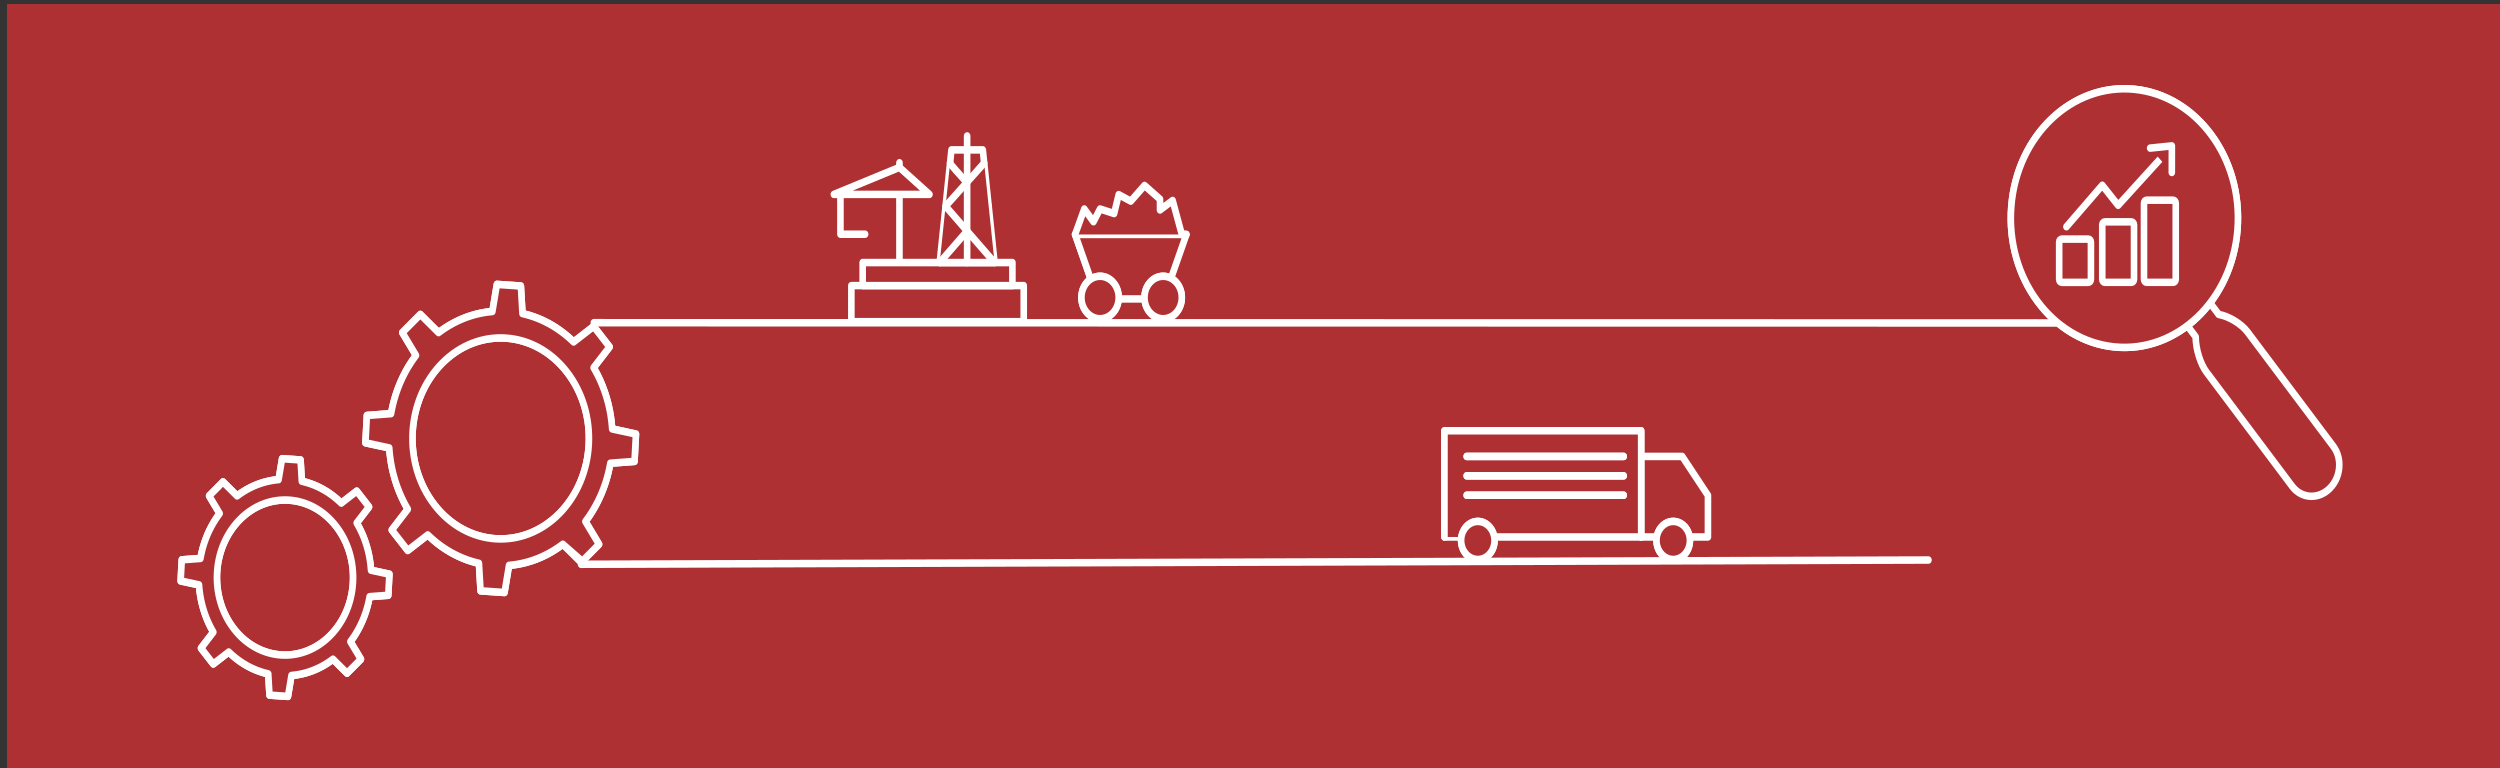 <?xml version="1.0" encoding="UTF-8" standalone="no"?>
<svg
   xmlns:dc="http://purl.org/dc/elements/1.1/"
   xmlns:cc="http://creativecommons.org/ns#"
   xmlns:rdf="http://www.w3.org/1999/02/22-rdf-syntax-ns#"
   xmlns:svg="http://www.w3.org/2000/svg"
   xmlns="http://www.w3.org/2000/svg"
   xmlns:sodipodi="http://sodipodi.sourceforge.net/DTD/sodipodi-0.dtd"
   xmlns:inkscape="http://www.inkscape.org/namespaces/inkscape"
   version="1.1"
   id="svg2"
   xml:space="preserve"
   width="1180.52"
   height="362.701"
   viewBox="0 0 1180.52 362.701"
   sodipodi:docname="test_steps_red.svg"
   inkscape:version="0.92.4 (5da689c313, 2019-01-14)"><rect x="0" y="0" width="1180.52" height="362.701" fill="#333333" stroke="none"/><sodipodi:namedview
     pagecolor="#ffffff"
     bordercolor="#666666"
     borderopacity="1"
     objecttolerance="10"
     gridtolerance="10"
     guidetolerance="10"
     inkscape:pageopacity="0"
     inkscape:pageshadow="2"
     inkscape:window-width="1920"
     inkscape:window-height="1017"
     id="namedview105"
     showgrid="false"
     inkscape:zoom="0.30664452"
     inkscape:cx="590.26001"
     inkscape:cy="181.35068"
     inkscape:window-x="-8"
     inkscape:window-y="-8"
     inkscape:window-maximized="1"
     inkscape:current-layer="svg2" /><defs
     id="defs6"><clipPath
       clipPathUnits="userSpaceOnUse"
       id="clipPath32"><path
         d="M 0,595.276 H 841.89 V 0 H 0 Z"
         id="path30" /></clipPath><clipPath
       clipPathUnits="userSpaceOnUse"
       id="clipPath226"><path
         d="M 0,595.276 H 841.89 V 0 H 0 Z"
         id="path224" /></clipPath><clipPath
       clipPathUnits="userSpaceOnUse"
       id="clipPath602"><path
         d="M 0,595.276 H 841.89 V 0 H 0 Z"
         id="path600" /></clipPath><clipPath
       clipPathUnits="userSpaceOnUse"
       id="clipPath790"><path
         d="M 0,595.276 H 841.89 V 0 H 0 Z"
         id="path788" /></clipPath></defs><g
     id="g10"
     transform="matrix(3.142,0,0,-3.578,-729.714,1538.184)"
     style="fill:#af3033;fill-opacity:1"><path
       d="M 608.165,326.807 H 233.299 V 429.37 h 374.866 z"
       style="fill:#af3033;fill-opacity:1;fill-rule:nonzero;stroke:none"
       id="path570" /><g
       id="g572"
       transform="translate(319.572,355.429)"
       style="fill:#af3033;fill-opacity:1"><path
         d="M 0,0 202.498,0.561"
         style="fill:#af3033;stroke:#ffffff;stroke-width:0.992;stroke-linecap:round;stroke-linejoin:round;stroke-miterlimit:10;stroke-dasharray:none;stroke-opacity:1;fill-opacity:1"
         id="path574" /></g><g
       id="g576"
       transform="translate(541.194,387.276)"
       style="fill:#af3033;fill-opacity:1"><path
         d="M 0,0 -219.701,0.033"
         style="fill:#af3033;stroke:#ffffff;stroke-width:0.992;stroke-linecap:round;stroke-linejoin:round;stroke-miterlimit:10;stroke-dasharray:none;stroke-opacity:1;fill-opacity:1"
         id="path578" /></g><g
       id="g580"
       transform="translate(486.281,364.337)"
       style="fill:#af3033;fill-opacity:1"><path
         d="m 0,0 -5.646,0.001 v 3.816 h 3.583 l 2.078,-2.83 z"
         style="fill:#af3033;stroke:#ffffff;stroke-width:0.992;stroke-linecap:round;stroke-linejoin:round;stroke-miterlimit:10;stroke-dasharray:none;stroke-opacity:1;fill-opacity:1"
         id="path582" /></g><g
       id="g584"
       transform="translate(480.958,359.033)"
       style="fill:#af3033;fill-opacity:1"><path
         d="m 0,0 h -2.117 v 10.632 h 6.22 L 7.971,5.491 V 0 H 5.653 5.263"
         style="fill:#af3033;stroke:#ffffff;stroke-width:0.992;stroke-linecap:round;stroke-linejoin:round;stroke-miterlimit:10;stroke-dasharray:none;stroke-opacity:1;fill-opacity:1"
         id="path586" /></g><g
       id="g588"
       transform="translate(451.75,359.033)"
       style="fill:#af3033;fill-opacity:1"><path
         d="M 0,0 H -2.423 V 14.012 H 27.145 V 0"
         style="fill:#af3033;stroke:#ffffff;stroke-width:0.992;stroke-linecap:round;stroke-linejoin:round;stroke-miterlimit:10;stroke-dasharray:none;stroke-opacity:1;fill-opacity:1"
         id="path590" /></g><g
       id="g592"
       transform="translate(449.328,359.033)"
       style="fill:#af3033;fill-opacity:1"><path
         d="M 0,0 V 14.012 H 29.566 V 0 H 7.484"
         style="fill:#af3033;stroke:#ffffff;stroke-width:0.992;stroke-linecap:round;stroke-linejoin:round;stroke-miterlimit:10;stroke-dasharray:none;stroke-opacity:1;fill-opacity:1"
         id="path594" /></g><g
       id="g596"
       style="fill:#af3033;fill-opacity:1"><g
         id="g598"
         clip-path="url(#clipPath602)"
         style="fill:#af3033;fill-opacity:1"><g
           id="g604"
           transform="translate(456.856,358.572)"
           style="fill:#af3033;fill-opacity:1"><path
             d="m 0,0 c 0,-1.387 -1.124,-2.511 -2.51,-2.511 -1.387,0 -2.511,1.124 -2.511,2.511 0,1.387 1.124,2.512 2.511,2.512 C -1.124,2.512 0,1.387 0,0"
             style="fill:#af3033;stroke:#ffffff;stroke-width:0.992;stroke-linecap:round;stroke-linejoin:round;stroke-miterlimit:10;stroke-dasharray:none;stroke-opacity:1;fill-opacity:1"
             id="path606" /></g><g
           id="g608"
           transform="translate(456.856,358.572)"
           style="fill:#af3033;fill-opacity:1"><path
             d="m 0,0 c 0,-1.387 -1.124,-2.511 -2.51,-2.511 -1.387,0 -2.511,1.124 -2.511,2.511 0,1.387 1.124,2.512 2.511,2.512 C -1.124,2.512 0,1.387 0,0 Z"
             style="fill:#af3033;stroke:#ffffff;stroke-width:0.992;stroke-linecap:round;stroke-linejoin:round;stroke-miterlimit:10;stroke-dasharray:none;stroke-opacity:1;fill-opacity:1"
             id="path610" /></g><g
           id="g612"
           transform="translate(486.221,358.572)"
           style="fill:#af3033;fill-opacity:1"><path
             d="m 0,0 c 0,-1.387 -1.124,-2.511 -2.511,-2.511 -1.387,0 -2.511,1.124 -2.511,2.511 0,1.387 1.124,2.512 2.511,2.512 C -1.124,2.512 0,1.387 0,0"
             style="fill:#af3033;stroke:#ffffff;stroke-width:0.992;stroke-linecap:round;stroke-linejoin:round;stroke-miterlimit:10;stroke-dasharray:none;stroke-opacity:1;fill-opacity:1"
             id="path614" /></g><g
           id="g616"
           transform="translate(486.221,358.572)"
           style="fill:#af3033;fill-opacity:1"><path
             d="m 0,0 c 0,-1.387 -1.124,-2.511 -2.511,-2.511 -1.387,0 -2.511,1.124 -2.511,2.511 0,1.387 1.124,2.512 2.511,2.512 C -1.124,2.512 0,1.387 0,0 Z"
             style="fill:#af3033;stroke:#ffffff;stroke-width:0.992;stroke-linecap:round;stroke-linejoin:round;stroke-miterlimit:10;stroke-dasharray:none;stroke-opacity:1;fill-opacity:1"
             id="path618" /></g><g
           id="g620"
           transform="translate(476.272,369.664)"
           style="fill:#af3033;fill-opacity:1"><path
             d="M 0,0 H -23.6"
             style="fill:#af3033;stroke:#ffffff;stroke-width:0.992;stroke-linecap:round;stroke-linejoin:round;stroke-miterlimit:10;stroke-dasharray:none;stroke-opacity:1;fill-opacity:1"
             id="path622" /></g><g
           id="g624"
           transform="translate(476.272,369.664)"
           style="fill:#af3033;fill-opacity:1"><path
             d="M 0,0 H -23.6"
             style="fill:#af3033;stroke:#ffffff;stroke-width:0.992;stroke-linecap:round;stroke-linejoin:round;stroke-miterlimit:10;stroke-dasharray:none;stroke-opacity:1;fill-opacity:1"
             id="path626" /></g><g
           id="g628"
           transform="translate(476.272,367.103)"
           style="fill:#af3033;fill-opacity:1"><path
             d="M 0,0 H -23.6"
             style="fill:#af3033;stroke:#ffffff;stroke-width:0.992;stroke-linecap:round;stroke-linejoin:round;stroke-miterlimit:10;stroke-dasharray:none;stroke-opacity:1;fill-opacity:1"
             id="path630" /></g><g
           id="g632"
           transform="translate(476.272,367.103)"
           style="fill:#af3033;fill-opacity:1"><path
             d="M 0,0 H -23.6"
             style="fill:#af3033;stroke:#ffffff;stroke-width:0.992;stroke-linecap:round;stroke-linejoin:round;stroke-miterlimit:10;stroke-dasharray:none;stroke-opacity:1;fill-opacity:1"
             id="path634" /></g><g
           id="g636"
           transform="translate(476.272,364.541)"
           style="fill:#af3033;fill-opacity:1"><path
             d="M 0,0 H -23.6"
             style="fill:#af3033;stroke:#ffffff;stroke-width:0.992;stroke-linecap:round;stroke-linejoin:round;stroke-miterlimit:10;stroke-dasharray:none;stroke-opacity:1;fill-opacity:1"
             id="path638" /></g><g
           id="g640"
           transform="translate(476.272,364.541)"
           style="fill:#af3033;fill-opacity:1"><path
             d="M 0,0 H -23.6"
             style="fill:#af3033;stroke:#ffffff;stroke-width:0.992;stroke-linecap:round;stroke-linejoin:round;stroke-miterlimit:10;stroke-dasharray:none;stroke-opacity:1;fill-opacity:1"
             id="path642" /></g><g
           id="g644"
           transform="translate(316.286,362.108)"
           style="fill:#af3033;fill-opacity:1"><path
             d="m 0,0 c -5.484,-4.855 -13.866,-4.347 -18.722,1.137 -4.856,5.484 -4.346,13.866 1.137,18.722 5.485,4.856 13.866,4.347 18.721,-1.136 C 5.993,13.239 5.484,4.856 0,0 M 7.959,11.183 C 7.954,11.249 7.95,11.313 7.945,11.378 7.93,11.553 7.909,11.727 7.888,11.901 7.877,11.997 7.869,12.093 7.854,12.189 7.832,12.367 7.802,12.543 7.773,12.719 7.758,12.813 7.743,12.906 7.726,13 7.694,13.171 7.658,13.341 7.621,13.511 l -0.01,0.049 c -0.018,0.082 -0.036,0.165 -0.056,0.247 -0.038,0.159 -0.078,0.316 -0.12,0.472 -0.022,0.08 -0.039,0.159 -0.062,0.237 l -0.03,0.097 c -0.04,0.14 -0.085,0.279 -0.13,0.419 C 7.175,15.158 7.134,15.283 7.092,15.409 7.05,15.531 7.004,15.65 6.958,15.772 6.924,15.87 6.889,15.97 6.852,16.067 L 6.799,16.19 c -0.043,0.105 -0.087,0.206 -0.129,0.31 -0.065,0.153 -0.13,0.303 -0.2,0.455 -0.041,0.09 -0.085,0.177 -0.127,0.265 -0.058,0.118 -0.11,0.237 -0.171,0.353 l -0.066,0.124 c -0.042,0.08 -0.087,0.159 -0.13,0.239 -0.087,0.16 -0.174,0.32 -0.267,0.478 -0.047,0.079 -0.097,0.157 -0.144,0.236 -0.093,0.153 -0.187,0.307 -0.286,0.457 l -0.108,0.161 2.4,2.74 -2.392,2.704 -3.012,-2.051 -0.147,0.127 c -0.138,0.117 -0.278,0.227 -0.419,0.338 -0.072,0.058 -0.143,0.117 -0.216,0.172 -0.147,0.111 -0.295,0.217 -0.443,0.323 -0.075,0.052 -0.148,0.106 -0.222,0.158 -0.147,0.1 -0.295,0.197 -0.444,0.292 -0.083,0.054 -0.165,0.108 -0.249,0.16 -0.142,0.086 -0.284,0.169 -0.427,0.253 -0.068,0.039 -0.136,0.081 -0.204,0.12 l -0.087,0.045 c -0.132,0.073 -0.264,0.142 -0.397,0.21 -0.114,0.059 -0.229,0.119 -0.344,0.175 -0.119,0.058 -0.239,0.112 -0.36,0.167 -0.132,0.061 -0.266,0.123 -0.4,0.18 -0.105,0.045 -0.213,0.088 -0.319,0.131 -0.151,0.059 -0.301,0.12 -0.454,0.177 -0.096,0.035 -0.191,0.067 -0.287,0.101 -0.164,0.056 -0.329,0.113 -0.495,0.165 -0.09,0.029 -0.182,0.055 -0.272,0.082 -0.171,0.05 -0.342,0.1 -0.516,0.146 -0.093,0.024 -0.187,0.045 -0.282,0.067 -0.17,0.042 -0.341,0.084 -0.512,0.119 -0.065,0.014 -0.129,0.025 -0.192,0.038 l -0.243,3.635 -3.601,0.219 -0.68,-3.579 c -0.066,-0.006 -0.131,-0.01 -0.196,-0.015 -0.175,-0.016 -0.349,-0.035 -0.523,-0.055 -0.096,-0.011 -0.192,-0.021 -0.288,-0.034 -0.177,-0.023 -0.354,-0.053 -0.53,-0.082 -0.093,-0.016 -0.187,-0.03 -0.28,-0.047 -0.172,-0.032 -0.341,-0.069 -0.511,-0.106 -0.098,-0.022 -0.198,-0.041 -0.297,-0.065 -0.158,-0.037 -0.316,-0.079 -0.473,-0.121 -0.111,-0.031 -0.221,-0.06 -0.332,-0.091 -0.141,-0.04 -0.28,-0.085 -0.42,-0.129 -0.126,-0.04 -0.251,-0.08 -0.376,-0.124 -0.122,-0.042 -0.242,-0.087 -0.363,-0.132 -0.14,-0.052 -0.28,-0.102 -0.419,-0.159 -0.104,-0.043 -0.206,-0.086 -0.308,-0.13 -0.154,-0.065 -0.305,-0.13 -0.455,-0.199 -0.091,-0.042 -0.178,-0.086 -0.267,-0.129 -0.159,-0.076 -0.318,-0.153 -0.476,-0.236 -0.081,-0.042 -0.159,-0.087 -0.239,-0.129 -0.161,-0.088 -0.321,-0.175 -0.479,-0.267 -0.079,-0.048 -0.157,-0.097 -0.235,-0.146 -0.153,-0.092 -0.306,-0.185 -0.459,-0.283 l -0.159,-0.109 -2.741,2.4 -2.704,-2.394 2.052,-3.011 -0.127,-0.146 c -0.116,-0.138 -0.226,-0.278 -0.336,-0.417 -0.059,-0.073 -0.118,-0.145 -0.175,-0.221 -0.111,-0.144 -0.216,-0.293 -0.321,-0.439 -0.053,-0.075 -0.108,-0.149 -0.16,-0.225 -0.1,-0.145 -0.195,-0.294 -0.291,-0.441 -0.053,-0.083 -0.109,-0.166 -0.16,-0.251 -0.087,-0.14 -0.169,-0.282 -0.252,-0.425 -0.055,-0.098 -0.113,-0.194 -0.167,-0.294 -0.072,-0.13 -0.14,-0.261 -0.208,-0.393 -0.06,-0.116 -0.12,-0.23 -0.176,-0.347 -0.058,-0.119 -0.113,-0.238 -0.166,-0.357 -0.062,-0.133 -0.125,-0.267 -0.181,-0.403 -0.046,-0.104 -0.088,-0.211 -0.13,-0.318 -0.061,-0.15 -0.122,-0.302 -0.179,-0.455 -0.035,-0.095 -0.066,-0.19 -0.099,-0.285 -0.057,-0.165 -0.115,-0.33 -0.167,-0.497 -0.029,-0.09 -0.054,-0.18 -0.08,-0.269 -0.051,-0.173 -0.101,-0.344 -0.147,-0.519 -0.025,-0.092 -0.044,-0.186 -0.068,-0.279 -0.04,-0.171 -0.082,-0.342 -0.119,-0.515 -0.014,-0.065 -0.024,-0.128 -0.038,-0.192 l -3.634,-0.242 -0.219,-3.603 3.579,-0.678 c 0.005,-0.066 0.009,-0.131 0.014,-0.197 0.016,-0.174 0.035,-0.349 0.055,-0.522 0.013,-0.097 0.021,-0.193 0.035,-0.288 0.023,-0.178 0.052,-0.354 0.082,-0.53 0.016,-0.093 0.029,-0.187 0.046,-0.281 0.032,-0.172 0.069,-0.34 0.106,-0.507 0.021,-0.102 0.041,-0.202 0.065,-0.302 0.037,-0.156 0.079,-0.312 0.121,-0.468 0.03,-0.113 0.06,-0.226 0.092,-0.336 0.04,-0.14 0.084,-0.277 0.128,-0.416 0.041,-0.128 0.08,-0.254 0.124,-0.381 0.042,-0.12 0.087,-0.239 0.131,-0.359 0.053,-0.142 0.105,-0.282 0.161,-0.423 l 0.034,-0.09 c 0.03,-0.073 0.064,-0.142 0.094,-0.215 0.066,-0.154 0.132,-0.307 0.201,-0.459 0.041,-0.088 0.084,-0.175 0.127,-0.262 0.077,-0.16 0.155,-0.32 0.237,-0.478 0.042,-0.081 0.086,-0.158 0.129,-0.236 0.087,-0.163 0.176,-0.324 0.269,-0.483 0.046,-0.078 0.094,-0.154 0.141,-0.232 0.094,-0.155 0.189,-0.308 0.289,-0.461 l 0.107,-0.159 -2.401,-2.743 2.394,-2.702 3.012,2.051 0.147,-0.127 c 0.135,-0.116 0.273,-0.226 0.414,-0.334 0.074,-0.059 0.147,-0.12 0.223,-0.176 0.143,-0.111 0.29,-0.216 0.436,-0.32 0.075,-0.054 0.151,-0.108 0.227,-0.163 0.144,-0.098 0.291,-0.194 0.439,-0.287 0.084,-0.055 0.168,-0.11 0.254,-0.164 0.14,-0.085 0.279,-0.167 0.421,-0.248 0.098,-0.058 0.197,-0.116 0.298,-0.171 0.129,-0.071 0.259,-0.138 0.39,-0.205 0.116,-0.06 0.234,-0.121 0.352,-0.179 0.116,-0.057 0.233,-0.11 0.351,-0.163 0.135,-0.063 0.271,-0.125 0.408,-0.184 0.103,-0.044 0.208,-0.085 0.312,-0.127 0.154,-0.062 0.306,-0.123 0.461,-0.181 0.094,-0.033 0.188,-0.066 0.281,-0.099 0.166,-0.057 0.333,-0.114 0.5,-0.168 0.088,-0.027 0.177,-0.052 0.266,-0.079 0.175,-0.05 0.346,-0.1 0.522,-0.147 0.091,-0.024 0.184,-0.045 0.276,-0.068 0.172,-0.041 0.344,-0.083 0.518,-0.119 0.065,-0.013 0.128,-0.025 0.191,-0.037 l 0.242,-3.636 3.603,-0.218 0.679,3.579 c 0.066,0.005 0.131,0.008 0.197,0.014 0.174,0.015 0.348,0.036 0.521,0.056 0.097,0.011 0.193,0.021 0.29,0.035 0.177,0.022 0.353,0.051 0.528,0.081 0.094,0.016 0.189,0.031 0.281,0.048 0.172,0.031 0.341,0.068 0.512,0.104 l 0.047,0.01 c 0.083,0.019 0.166,0.037 0.249,0.057 0.159,0.036 0.315,0.078 0.472,0.12 0.08,0.021 0.158,0.038 0.237,0.061 l 0.096,0.029 c 0.14,0.042 0.279,0.086 0.419,0.13 0.126,0.039 0.252,0.08 0.377,0.122 0.122,0.042 0.242,0.088 0.363,0.133 0.098,0.037 0.198,0.069 0.296,0.108 l 0.123,0.052 c 0.104,0.042 0.206,0.085 0.309,0.129 0.152,0.064 0.304,0.131 0.455,0.2 0.089,0.042 0.177,0.085 0.266,0.127 0.117,0.057 0.236,0.11 0.353,0.171 l 0.124,0.068 c 0.08,0.041 0.159,0.086 0.238,0.128 0.161,0.089 0.321,0.176 0.479,0.268 0.079,0.045 0.156,0.095 0.236,0.145 0.153,0.092 0.306,0.185 0.458,0.284 l 0.159,0.108 2.742,-2.401 2.702,2.394 -2.051,3.01 0.126,0.148 c 0.119,0.137 0.23,0.28 0.342,0.422 0.056,0.071 0.115,0.142 0.169,0.213 C 4.687,-0.1 4.793,0.048 4.9,0.199 4.952,0.271 5.006,0.343 5.056,0.417 5.157,0.564 5.254,0.713 5.35,0.864 5.402,0.945 5.457,1.026 5.506,1.108 5.595,1.25 5.678,1.396 5.762,1.539 5.802,1.607 5.844,1.674 5.881,1.742 L 5.927,1.826 C 6,1.96 6.068,2.093 6.138,2.229 6.196,2.34 6.254,2.453 6.311,2.568 6.369,2.69 6.424,2.81 6.48,2.931 6.541,3.063 6.602,3.194 6.658,3.328 6.703,3.436 6.747,3.544 6.789,3.651 6.85,3.8 6.91,3.951 6.967,4.101 7,4.198 7.034,4.294 7.068,4.392 7.125,4.555 7.181,4.718 7.233,4.884 7.26,4.974 7.287,5.066 7.313,5.157 7.363,5.328 7.415,5.498 7.46,5.673 7.484,5.766 7.505,5.86 7.528,5.955 7.57,6.125 7.611,6.295 7.646,6.466 l 0.012,0.049 0.025,0.144 3.637,0.242 0.219,3.602 z"
             style="fill:#af3033;stroke:#ffffff;stroke-width:0.992;stroke-linecap:round;stroke-linejoin:round;stroke-miterlimit:10;stroke-dasharray:none;stroke-opacity:1;fill-opacity:1"
             id="path646" /></g><g
           id="g648"
           transform="translate(316.286,362.108)"
           style="fill:#af3033;fill-opacity:1"><path
             d="m 0,0 c -5.484,-4.855 -13.866,-4.347 -18.722,1.137 -4.856,5.484 -4.346,13.866 1.137,18.722 5.485,4.856 13.866,4.347 18.721,-1.136 C 5.993,13.239 5.484,4.856 0,0 Z M 7.959,11.183 C 7.954,11.249 7.95,11.313 7.945,11.378 7.93,11.553 7.909,11.727 7.888,11.901 7.877,11.997 7.869,12.093 7.854,12.189 7.832,12.367 7.802,12.543 7.773,12.719 7.758,12.813 7.743,12.906 7.726,13 7.694,13.171 7.658,13.341 7.621,13.511 l -0.01,0.049 c -0.018,0.082 -0.036,0.165 -0.056,0.247 -0.038,0.159 -0.078,0.316 -0.12,0.472 -0.022,0.08 -0.039,0.159 -0.062,0.237 l -0.03,0.097 c -0.04,0.14 -0.085,0.279 -0.13,0.419 C 7.175,15.158 7.134,15.283 7.092,15.409 7.05,15.531 7.004,15.65 6.958,15.772 6.924,15.87 6.889,15.97 6.852,16.067 L 6.799,16.19 c -0.043,0.105 -0.087,0.206 -0.129,0.31 -0.065,0.153 -0.13,0.303 -0.2,0.455 -0.041,0.09 -0.085,0.177 -0.127,0.265 -0.058,0.118 -0.11,0.237 -0.171,0.353 l -0.066,0.124 c -0.042,0.08 -0.087,0.159 -0.13,0.239 -0.087,0.16 -0.174,0.32 -0.267,0.478 -0.047,0.079 -0.097,0.157 -0.144,0.236 -0.093,0.153 -0.187,0.307 -0.286,0.457 l -0.108,0.161 2.4,2.74 -2.392,2.704 -3.012,-2.051 -0.147,0.127 c -0.138,0.117 -0.278,0.227 -0.419,0.338 -0.072,0.058 -0.143,0.117 -0.216,0.172 -0.147,0.111 -0.295,0.217 -0.443,0.323 -0.075,0.052 -0.148,0.106 -0.222,0.158 -0.147,0.1 -0.295,0.197 -0.444,0.292 -0.083,0.054 -0.165,0.108 -0.249,0.16 -0.142,0.086 -0.284,0.169 -0.427,0.253 -0.068,0.039 -0.136,0.081 -0.204,0.12 l -0.087,0.045 c -0.132,0.073 -0.264,0.142 -0.397,0.21 -0.114,0.059 -0.229,0.119 -0.344,0.175 -0.119,0.058 -0.239,0.112 -0.36,0.167 -0.132,0.061 -0.266,0.123 -0.4,0.18 -0.105,0.045 -0.213,0.088 -0.319,0.131 -0.151,0.059 -0.301,0.12 -0.454,0.177 -0.096,0.035 -0.191,0.067 -0.287,0.101 -0.164,0.056 -0.329,0.113 -0.495,0.165 -0.09,0.029 -0.182,0.055 -0.272,0.082 -0.171,0.05 -0.342,0.1 -0.516,0.146 -0.093,0.024 -0.187,0.045 -0.282,0.067 -0.17,0.042 -0.341,0.084 -0.512,0.119 -0.065,0.014 -0.129,0.025 -0.192,0.038 l -0.243,3.635 -3.601,0.219 -0.68,-3.579 c -0.066,-0.006 -0.131,-0.01 -0.196,-0.015 -0.175,-0.016 -0.349,-0.035 -0.523,-0.055 -0.096,-0.011 -0.192,-0.021 -0.288,-0.034 -0.177,-0.023 -0.354,-0.053 -0.53,-0.082 -0.093,-0.016 -0.187,-0.03 -0.28,-0.047 -0.172,-0.032 -0.341,-0.069 -0.511,-0.106 -0.098,-0.022 -0.198,-0.041 -0.297,-0.065 -0.158,-0.037 -0.316,-0.079 -0.473,-0.121 -0.111,-0.031 -0.221,-0.06 -0.332,-0.091 -0.141,-0.04 -0.28,-0.085 -0.42,-0.129 -0.126,-0.04 -0.251,-0.08 -0.376,-0.124 -0.122,-0.042 -0.242,-0.087 -0.363,-0.132 -0.14,-0.052 -0.28,-0.102 -0.419,-0.159 -0.104,-0.043 -0.206,-0.086 -0.308,-0.13 -0.154,-0.065 -0.305,-0.13 -0.455,-0.199 -0.091,-0.042 -0.178,-0.086 -0.267,-0.129 -0.159,-0.076 -0.318,-0.153 -0.476,-0.236 -0.081,-0.042 -0.159,-0.087 -0.239,-0.129 -0.161,-0.088 -0.321,-0.175 -0.479,-0.267 -0.079,-0.048 -0.157,-0.097 -0.235,-0.146 -0.153,-0.092 -0.306,-0.185 -0.459,-0.283 l -0.159,-0.109 -2.741,2.4 -2.704,-2.394 2.052,-3.011 -0.127,-0.146 c -0.116,-0.138 -0.226,-0.278 -0.336,-0.417 -0.059,-0.073 -0.118,-0.145 -0.175,-0.221 -0.111,-0.144 -0.216,-0.293 -0.321,-0.439 -0.053,-0.075 -0.108,-0.149 -0.16,-0.225 -0.1,-0.145 -0.195,-0.294 -0.291,-0.441 -0.053,-0.083 -0.109,-0.166 -0.16,-0.251 -0.087,-0.14 -0.169,-0.282 -0.252,-0.425 -0.055,-0.098 -0.113,-0.194 -0.167,-0.294 -0.072,-0.13 -0.14,-0.261 -0.208,-0.393 -0.06,-0.116 -0.12,-0.23 -0.176,-0.347 -0.058,-0.119 -0.113,-0.238 -0.166,-0.357 -0.062,-0.133 -0.125,-0.267 -0.181,-0.403 -0.046,-0.104 -0.088,-0.211 -0.13,-0.318 -0.061,-0.15 -0.122,-0.302 -0.179,-0.455 -0.035,-0.095 -0.066,-0.19 -0.099,-0.285 -0.057,-0.165 -0.115,-0.33 -0.167,-0.497 -0.029,-0.09 -0.054,-0.18 -0.08,-0.269 -0.051,-0.173 -0.101,-0.344 -0.147,-0.519 -0.025,-0.092 -0.044,-0.186 -0.068,-0.279 -0.04,-0.171 -0.082,-0.342 -0.119,-0.515 -0.014,-0.065 -0.024,-0.128 -0.038,-0.192 l -3.634,-0.242 -0.219,-3.603 3.579,-0.678 c 0.005,-0.066 0.009,-0.131 0.014,-0.197 0.016,-0.174 0.035,-0.349 0.055,-0.522 0.013,-0.097 0.021,-0.193 0.035,-0.288 0.023,-0.178 0.052,-0.354 0.082,-0.53 0.016,-0.093 0.029,-0.187 0.046,-0.281 0.032,-0.172 0.069,-0.34 0.106,-0.507 0.021,-0.102 0.041,-0.202 0.065,-0.302 0.037,-0.156 0.079,-0.312 0.121,-0.468 0.03,-0.113 0.06,-0.226 0.092,-0.336 0.04,-0.14 0.084,-0.277 0.128,-0.416 0.041,-0.128 0.08,-0.254 0.124,-0.381 0.042,-0.12 0.087,-0.239 0.131,-0.359 0.053,-0.142 0.105,-0.282 0.161,-0.423 l 0.034,-0.09 c 0.03,-0.073 0.064,-0.142 0.094,-0.215 0.066,-0.154 0.132,-0.307 0.201,-0.459 0.041,-0.088 0.084,-0.175 0.127,-0.262 0.077,-0.16 0.155,-0.32 0.237,-0.478 0.042,-0.081 0.086,-0.158 0.129,-0.236 0.087,-0.163 0.176,-0.324 0.269,-0.483 0.046,-0.078 0.094,-0.154 0.141,-0.232 0.094,-0.155 0.189,-0.308 0.289,-0.461 l 0.107,-0.159 -2.401,-2.743 2.394,-2.702 3.012,2.051 0.147,-0.127 c 0.135,-0.116 0.273,-0.226 0.414,-0.334 0.074,-0.059 0.147,-0.12 0.223,-0.176 0.143,-0.111 0.29,-0.216 0.436,-0.32 0.075,-0.054 0.151,-0.108 0.227,-0.163 0.144,-0.098 0.291,-0.194 0.439,-0.287 0.084,-0.055 0.168,-0.11 0.254,-0.164 0.14,-0.085 0.279,-0.167 0.421,-0.248 0.098,-0.058 0.197,-0.116 0.298,-0.171 0.129,-0.071 0.259,-0.138 0.39,-0.205 0.116,-0.06 0.234,-0.121 0.352,-0.179 0.116,-0.057 0.233,-0.11 0.351,-0.163 0.135,-0.063 0.271,-0.125 0.408,-0.184 0.103,-0.044 0.208,-0.085 0.312,-0.127 0.154,-0.062 0.306,-0.123 0.461,-0.181 0.094,-0.033 0.188,-0.066 0.281,-0.099 0.166,-0.057 0.333,-0.114 0.5,-0.168 0.088,-0.027 0.177,-0.052 0.266,-0.079 0.175,-0.05 0.346,-0.1 0.522,-0.147 0.091,-0.024 0.184,-0.045 0.276,-0.068 0.172,-0.041 0.344,-0.083 0.518,-0.119 0.065,-0.013 0.128,-0.025 0.191,-0.037 l 0.242,-3.636 3.603,-0.218 0.679,3.579 c 0.066,0.005 0.131,0.008 0.197,0.014 0.174,0.015 0.348,0.036 0.521,0.056 0.097,0.011 0.193,0.021 0.29,0.035 0.177,0.022 0.353,0.051 0.528,0.081 0.094,0.016 0.189,0.031 0.281,0.048 0.172,0.031 0.341,0.068 0.512,0.104 l 0.047,0.01 c 0.083,0.019 0.166,0.037 0.249,0.057 0.159,0.036 0.315,0.078 0.472,0.12 0.08,0.021 0.158,0.038 0.237,0.061 l 0.096,0.029 c 0.14,0.042 0.279,0.086 0.419,0.13 0.126,0.039 0.252,0.08 0.377,0.122 0.122,0.042 0.242,0.088 0.363,0.133 0.098,0.037 0.198,0.069 0.296,0.108 l 0.123,0.052 c 0.104,0.042 0.206,0.085 0.309,0.129 0.152,0.064 0.304,0.131 0.455,0.2 0.089,0.042 0.177,0.085 0.266,0.127 0.117,0.057 0.236,0.11 0.353,0.171 l 0.124,0.068 c 0.08,0.041 0.159,0.086 0.238,0.128 0.161,0.089 0.321,0.176 0.479,0.268 0.079,0.045 0.156,0.095 0.236,0.145 0.153,0.092 0.306,0.185 0.458,0.284 l 0.159,0.108 2.92,-2.243 2.524,2.236 -2.051,3.01 0.126,0.148 c 0.119,0.137 0.23,0.28 0.342,0.422 0.056,0.071 0.115,0.142 0.169,0.213 C 4.687,-0.1 4.793,0.048 4.9,0.199 4.952,0.271 5.006,0.343 5.056,0.417 5.157,0.564 5.254,0.713 5.35,0.864 5.402,0.945 5.457,1.026 5.506,1.108 5.595,1.25 5.678,1.396 5.762,1.539 5.802,1.607 5.844,1.674 5.881,1.742 L 5.927,1.826 C 6,1.96 6.068,2.093 6.138,2.229 6.196,2.34 6.254,2.453 6.311,2.568 6.369,2.69 6.424,2.81 6.48,2.931 6.541,3.063 6.602,3.194 6.658,3.328 6.703,3.436 6.747,3.544 6.789,3.651 6.85,3.8 6.91,3.951 6.967,4.101 7,4.198 7.034,4.294 7.068,4.392 7.125,4.555 7.181,4.718 7.233,4.884 7.26,4.974 7.287,5.066 7.313,5.157 7.363,5.328 7.415,5.498 7.46,5.673 7.484,5.766 7.505,5.86 7.528,5.955 7.57,6.125 7.611,6.295 7.646,6.466 l 0.012,0.049 0.025,0.144 3.637,0.242 0.219,3.602 z"
             style="fill:#af3033;stroke:#ffffff;stroke-width:0.992;stroke-linecap:round;stroke-linejoin:round;stroke-miterlimit:10;stroke-dasharray:none;stroke-opacity:1;fill-opacity:1"
             id="path650" /></g><g
           id="g652"
           transform="translate(281.864,346.017)"
           style="fill:#af3033;fill-opacity:1"><path
             d="m 0,0 c -4.231,-3.746 -10.697,-3.354 -14.444,0.877 -3.746,4.231 -3.353,10.698 0.877,14.444 4.231,3.747 10.698,3.354 14.443,-0.876 C 4.624,10.214 4.231,3.747 0,0 M 6.14,8.627 6.13,8.779 C 6.118,8.913 6.102,9.046 6.086,9.182 6.077,9.255 6.071,9.329 6.06,9.404 6.043,9.542 6.02,9.677 5.996,9.813 5.985,9.885 5.975,9.957 5.96,10.03 5.936,10.162 5.908,10.292 5.88,10.422 L 5.872,10.46 C 5.858,10.525 5.844,10.588 5.83,10.652 5.799,10.774 5.768,10.896 5.735,11.016 l -0.046,0.182 -0.024,0.075 c -0.03,0.109 -0.064,0.216 -0.1,0.324 -0.029,0.097 -0.06,0.194 -0.094,0.291 -0.033,0.094 -0.068,0.187 -0.103,0.279 -0.026,0.076 -0.053,0.153 -0.082,0.229 l -0.04,0.096 c -0.033,0.079 -0.067,0.158 -0.1,0.237 -0.049,0.118 -0.101,0.235 -0.154,0.352 -0.033,0.069 -0.065,0.137 -0.098,0.205 -0.045,0.09 -0.085,0.182 -0.131,0.272 L 4.711,13.653 4.61,13.838 c -0.067,0.123 -0.133,0.246 -0.206,0.369 l -0.11,0.181 C 4.222,14.507 4.149,14.625 4.073,14.741 L 3.989,14.865 5.841,16.98 3.995,19.065 1.672,17.483 1.559,17.581 c -0.106,0.09 -0.215,0.175 -0.324,0.261 L 1.068,17.974 C 0.956,18.06 0.841,18.142 0.727,18.223 l -0.171,0.123 c -0.114,0.077 -0.228,0.15 -0.343,0.224 -0.063,0.043 -0.127,0.084 -0.192,0.124 -0.109,0.067 -0.219,0.131 -0.329,0.195 l -0.158,0.093 -0.067,0.035 c -0.101,0.056 -0.203,0.109 -0.306,0.162 -0.089,0.046 -0.177,0.092 -0.265,0.135 -0.092,0.045 -0.186,0.086 -0.278,0.129 -0.102,0.047 -0.205,0.095 -0.308,0.14 -0.082,0.033 -0.164,0.067 -0.247,0.1 -0.116,0.046 -0.233,0.092 -0.351,0.136 -0.072,0.027 -0.148,0.052 -0.221,0.078 -0.127,0.044 -0.253,0.087 -0.382,0.127 -0.069,0.023 -0.14,0.043 -0.21,0.063 -0.132,0.039 -0.263,0.078 -0.398,0.113 -0.072,0.019 -0.145,0.035 -0.217,0.052 -0.132,0.034 -0.263,0.063 -0.396,0.092 l -0.148,0.029 -0.186,2.805 -2.78,0.169 -0.524,-2.763 -0.151,-0.01 c -0.134,-0.012 -0.269,-0.028 -0.404,-0.044 -0.074,-0.007 -0.148,-0.015 -0.222,-0.026 -0.136,-0.017 -0.272,-0.04 -0.408,-0.063 -0.073,-0.011 -0.144,-0.023 -0.217,-0.037 -0.132,-0.023 -0.263,-0.051 -0.394,-0.081 -0.076,-0.016 -0.152,-0.031 -0.229,-0.05 -0.122,-0.028 -0.243,-0.061 -0.365,-0.092 -0.084,-0.024 -0.171,-0.047 -0.256,-0.071 -0.108,-0.032 -0.216,-0.065 -0.324,-0.1 -0.096,-0.031 -0.193,-0.062 -0.29,-0.094 -0.094,-0.033 -0.188,-0.068 -0.281,-0.103 -0.107,-0.039 -0.216,-0.081 -0.323,-0.123 -0.08,-0.032 -0.159,-0.066 -0.238,-0.1 -0.117,-0.05 -0.234,-0.1 -0.351,-0.154 -0.068,-0.031 -0.136,-0.065 -0.205,-0.098 -0.123,-0.059 -0.246,-0.119 -0.367,-0.183 l -0.185,-0.101 c -0.124,-0.067 -0.247,-0.134 -0.368,-0.204 l -0.183,-0.112 c -0.118,-0.073 -0.237,-0.144 -0.353,-0.22 l -0.123,-0.083 -2.115,1.851 -2.085,-1.847 1.582,-2.323 -0.099,-0.113 c -0.089,-0.106 -0.174,-0.213 -0.259,-0.322 l -0.135,-0.169 c -0.085,-0.112 -0.166,-0.226 -0.247,-0.34 l -0.124,-0.173 c -0.076,-0.112 -0.15,-0.226 -0.223,-0.34 -0.042,-0.064 -0.084,-0.128 -0.124,-0.194 -0.067,-0.108 -0.131,-0.217 -0.195,-0.328 -0.042,-0.076 -0.086,-0.149 -0.129,-0.226 -0.055,-0.1 -0.108,-0.202 -0.161,-0.304 -0.045,-0.089 -0.092,-0.178 -0.136,-0.268 -0.044,-0.092 -0.086,-0.182 -0.128,-0.276 -0.047,-0.102 -0.095,-0.206 -0.139,-0.31 -0.035,-0.081 -0.067,-0.163 -0.099,-0.245 -0.048,-0.116 -0.094,-0.233 -0.138,-0.352 -0.028,-0.073 -0.052,-0.146 -0.078,-0.219 -0.044,-0.127 -0.087,-0.255 -0.128,-0.384 -0.022,-0.069 -0.042,-0.138 -0.062,-0.207 -0.04,-0.133 -0.078,-0.266 -0.113,-0.401 -0.018,-0.071 -0.034,-0.143 -0.053,-0.215 -0.031,-0.132 -0.063,-0.263 -0.091,-0.398 l -0.029,-0.147 -2.805,-0.186 -0.169,-2.78 2.762,-0.524 0.01,-0.152 c 0.011,-0.136 0.028,-0.269 0.044,-0.402 0.009,-0.075 0.016,-0.149 0.025,-0.223 0.019,-0.137 0.041,-0.273 0.065,-0.409 0.011,-0.071 0.022,-0.145 0.035,-0.217 0.025,-0.131 0.053,-0.261 0.081,-0.391 0.018,-0.078 0.033,-0.155 0.051,-0.233 0.028,-0.121 0.061,-0.242 0.093,-0.361 0.023,-0.087 0.045,-0.173 0.071,-0.259 0.031,-0.108 0.065,-0.214 0.099,-0.322 0.03,-0.098 0.062,-0.195 0.095,-0.292 0.033,-0.093 0.067,-0.186 0.101,-0.278 0.041,-0.109 0.081,-0.217 0.125,-0.326 l 0.027,-0.069 0.072,-0.167 c 0.05,-0.118 0.101,-0.236 0.155,-0.354 0.032,-0.067 0.065,-0.135 0.098,-0.201 0.059,-0.123 0.119,-0.247 0.182,-0.371 l 0.1,-0.181 c 0.066,-0.125 0.136,-0.249 0.206,-0.372 l 0.111,-0.179 c 0.072,-0.119 0.145,-0.239 0.222,-0.355 l 0.082,-0.123 -1.851,-2.118 1.846,-2.084 2.324,1.582 0.113,-0.097 c 0.105,-0.089 0.212,-0.174 0.319,-0.259 l 0.172,-0.134 c 0.112,-0.087 0.224,-0.167 0.337,-0.247 l 0.176,-0.125 c 0.111,-0.078 0.225,-0.15 0.338,-0.223 0.065,-0.042 0.13,-0.086 0.196,-0.126 0.107,-0.066 0.215,-0.129 0.325,-0.191 0.075,-0.046 0.152,-0.09 0.229,-0.133 0.1,-0.054 0.2,-0.107 0.302,-0.157 0.09,-0.047 0.179,-0.094 0.271,-0.139 0.089,-0.044 0.181,-0.085 0.271,-0.126 0.104,-0.048 0.209,-0.096 0.315,-0.142 0.08,-0.032 0.161,-0.066 0.241,-0.098 0.117,-0.047 0.236,-0.094 0.355,-0.139 0.072,-0.026 0.145,-0.051 0.217,-0.076 0.128,-0.044 0.256,-0.088 0.386,-0.129 0.068,-0.021 0.136,-0.041 0.205,-0.062 0.135,-0.038 0.267,-0.077 0.403,-0.113 0.07,-0.018 0.142,-0.035 0.213,-0.052 0.132,-0.033 0.265,-0.065 0.4,-0.092 l 0.147,-0.03 0.186,-2.804 2.78,-0.168 0.525,2.761 0.151,0.011 c 0.135,0.011 0.268,0.028 0.403,0.043 0.074,0.007 0.148,0.015 0.222,0.026 0.137,0.018 0.272,0.04 0.408,0.063 0.073,0.013 0.145,0.023 0.217,0.037 0.132,0.025 0.263,0.052 0.394,0.081 l 0.038,0.007 c 0.064,0.015 0.128,0.028 0.191,0.044 0.123,0.029 0.244,0.06 0.365,0.093 l 0.182,0.047 0.075,0.022 c 0.107,0.032 0.215,0.066 0.322,0.1 0.098,0.031 0.195,0.063 0.291,0.095 0.094,0.033 0.187,0.067 0.281,0.102 0.076,0.028 0.151,0.054 0.227,0.084 l 0.095,0.039 c 0.081,0.033 0.16,0.066 0.239,0.1 0.117,0.05 0.235,0.101 0.351,0.154 0.07,0.033 0.137,0.066 0.205,0.099 0.091,0.044 0.182,0.084 0.272,0.131 l 0.095,0.052 0.185,0.1 c 0.123,0.067 0.248,0.136 0.369,0.207 l 0.183,0.111 c 0.117,0.071 0.236,0.144 0.352,0.219 l 0.123,0.084 2.116,-1.852 2.085,1.847 -1.582,2.322 0.098,0.113 c 0.09,0.107 0.176,0.217 0.263,0.326 l 0.13,0.165 c 0.085,0.113 0.169,0.228 0.251,0.344 L 3.9,0.321 C 3.979,0.436 4.054,0.55 4.128,0.667 L 4.249,0.854 C 4.317,0.965 4.381,1.076 4.446,1.187 L 4.537,1.344 4.573,1.409 C 4.629,1.512 4.682,1.615 4.735,1.719 4.78,1.806 4.826,1.892 4.869,1.98 4.914,2.075 4.957,2.168 5,2.261 5.046,2.363 5.092,2.465 5.137,2.567 5.171,2.65 5.205,2.733 5.239,2.817 5.285,2.932 5.331,3.048 5.375,3.164 5.401,3.239 5.427,3.313 5.453,3.388 5.497,3.514 5.541,3.64 5.581,3.768 5.602,3.837 5.622,3.908 5.643,3.979 5.682,4.111 5.72,4.242 5.756,4.376 5.774,4.449 5.791,4.521 5.808,4.594 5.84,4.725 5.872,4.857 5.899,4.988 l 0.009,0.037 0.02,0.113 2.805,0.186 0.169,2.78 z"
             style="fill:#af3033;stroke:#ffffff;stroke-width:0.992;stroke-linecap:round;stroke-linejoin:round;stroke-miterlimit:10;stroke-dasharray:none;stroke-opacity:1;fill-opacity:1"
             id="path654" /></g><g
           id="g656"
           transform="translate(281.864,346.017)"
           style="fill:#af3033;fill-opacity:1"><path
             d="m 0,0 c -4.231,-3.746 -10.697,-3.354 -14.444,0.877 -3.746,4.231 -3.353,10.698 0.877,14.444 4.231,3.747 10.698,3.354 14.443,-0.876 C 4.624,10.214 4.231,3.747 0,0 Z M 6.14,8.627 6.13,8.779 C 6.118,8.913 6.102,9.046 6.086,9.182 6.077,9.255 6.071,9.329 6.06,9.404 6.043,9.542 6.02,9.677 5.996,9.813 5.985,9.885 5.975,9.957 5.96,10.03 5.936,10.162 5.908,10.292 5.88,10.422 L 5.872,10.46 C 5.858,10.525 5.844,10.588 5.83,10.652 5.799,10.774 5.768,10.896 5.735,11.016 l -0.046,0.182 -0.024,0.075 c -0.03,0.109 -0.064,0.216 -0.1,0.324 -0.029,0.097 -0.06,0.194 -0.094,0.291 -0.033,0.094 -0.068,0.187 -0.103,0.279 -0.026,0.076 -0.053,0.153 -0.082,0.229 l -0.04,0.096 c -0.033,0.079 -0.067,0.158 -0.1,0.237 -0.049,0.118 -0.101,0.235 -0.154,0.352 -0.033,0.069 -0.065,0.137 -0.098,0.205 -0.045,0.09 -0.085,0.182 -0.131,0.272 L 4.711,13.653 4.61,13.838 c -0.067,0.123 -0.133,0.246 -0.206,0.369 l -0.11,0.181 C 4.222,14.507 4.149,14.625 4.073,14.741 L 3.989,14.865 5.841,16.98 3.995,19.065 1.672,17.483 1.559,17.581 c -0.106,0.09 -0.215,0.175 -0.324,0.261 L 1.068,17.974 C 0.956,18.06 0.841,18.142 0.727,18.223 l -0.171,0.123 c -0.114,0.077 -0.228,0.15 -0.343,0.224 -0.063,0.043 -0.127,0.084 -0.192,0.124 -0.109,0.067 -0.219,0.131 -0.329,0.195 l -0.158,0.093 -0.067,0.035 c -0.101,0.056 -0.203,0.109 -0.306,0.162 -0.089,0.046 -0.177,0.092 -0.265,0.135 -0.092,0.045 -0.186,0.086 -0.278,0.129 -0.102,0.047 -0.205,0.095 -0.308,0.14 -0.082,0.033 -0.164,0.067 -0.247,0.1 -0.116,0.046 -0.233,0.092 -0.351,0.136 -0.072,0.027 -0.148,0.052 -0.221,0.078 -0.127,0.044 -0.253,0.087 -0.382,0.127 -0.069,0.023 -0.14,0.043 -0.21,0.063 -0.132,0.039 -0.263,0.078 -0.398,0.113 -0.072,0.019 -0.145,0.035 -0.217,0.052 -0.132,0.034 -0.263,0.063 -0.396,0.092 l -0.148,0.029 -0.186,2.805 -2.78,0.169 -0.524,-2.763 -0.151,-0.01 c -0.134,-0.012 -0.269,-0.028 -0.404,-0.044 -0.074,-0.007 -0.148,-0.015 -0.222,-0.026 -0.136,-0.017 -0.272,-0.04 -0.408,-0.063 -0.073,-0.011 -0.144,-0.023 -0.217,-0.037 -0.132,-0.023 -0.263,-0.051 -0.394,-0.081 -0.076,-0.016 -0.152,-0.031 -0.229,-0.05 -0.122,-0.028 -0.243,-0.061 -0.365,-0.092 -0.084,-0.024 -0.171,-0.047 -0.256,-0.071 -0.108,-0.032 -0.216,-0.065 -0.324,-0.1 -0.096,-0.031 -0.193,-0.062 -0.29,-0.094 -0.094,-0.033 -0.188,-0.068 -0.281,-0.103 -0.107,-0.039 -0.216,-0.081 -0.323,-0.123 -0.08,-0.032 -0.159,-0.066 -0.238,-0.1 -0.117,-0.05 -0.234,-0.1 -0.351,-0.154 -0.068,-0.031 -0.136,-0.065 -0.205,-0.098 -0.123,-0.059 -0.246,-0.119 -0.367,-0.183 l -0.185,-0.101 c -0.124,-0.067 -0.247,-0.134 -0.368,-0.204 l -0.183,-0.112 c -0.118,-0.073 -0.237,-0.144 -0.353,-0.22 l -0.123,-0.083 -2.115,1.851 -2.085,-1.847 1.582,-2.323 -0.099,-0.113 c -0.089,-0.106 -0.174,-0.213 -0.259,-0.322 l -0.135,-0.169 c -0.085,-0.112 -0.166,-0.226 -0.247,-0.34 l -0.124,-0.173 c -0.076,-0.112 -0.15,-0.226 -0.223,-0.34 -0.042,-0.064 -0.084,-0.128 -0.124,-0.194 -0.067,-0.108 -0.131,-0.217 -0.195,-0.328 -0.042,-0.076 -0.086,-0.149 -0.129,-0.226 -0.055,-0.1 -0.108,-0.202 -0.161,-0.304 -0.045,-0.089 -0.092,-0.178 -0.136,-0.268 -0.044,-0.092 -0.086,-0.182 -0.128,-0.276 -0.047,-0.102 -0.095,-0.206 -0.139,-0.31 -0.035,-0.081 -0.067,-0.163 -0.099,-0.245 -0.048,-0.116 -0.094,-0.233 -0.138,-0.352 -0.028,-0.073 -0.052,-0.146 -0.078,-0.219 -0.044,-0.127 -0.087,-0.255 -0.128,-0.384 -0.022,-0.069 -0.042,-0.138 -0.062,-0.207 -0.04,-0.133 -0.078,-0.266 -0.113,-0.401 -0.018,-0.071 -0.034,-0.143 -0.053,-0.215 -0.031,-0.132 -0.063,-0.263 -0.091,-0.398 l -0.029,-0.147 -2.805,-0.186 -0.169,-2.78 2.762,-0.524 0.01,-0.152 c 0.011,-0.136 0.028,-0.269 0.044,-0.402 0.009,-0.075 0.016,-0.149 0.025,-0.223 0.019,-0.137 0.041,-0.273 0.065,-0.409 0.011,-0.071 0.022,-0.145 0.035,-0.217 0.025,-0.131 0.053,-0.261 0.081,-0.391 0.018,-0.078 0.033,-0.155 0.051,-0.233 0.028,-0.121 0.061,-0.242 0.093,-0.361 0.023,-0.087 0.045,-0.173 0.071,-0.259 0.031,-0.108 0.065,-0.214 0.099,-0.322 0.03,-0.098 0.062,-0.195 0.095,-0.292 0.033,-0.093 0.067,-0.186 0.101,-0.278 0.041,-0.109 0.081,-0.217 0.125,-0.326 l 0.027,-0.069 0.072,-0.167 c 0.05,-0.118 0.101,-0.236 0.155,-0.354 0.032,-0.067 0.065,-0.135 0.098,-0.201 0.059,-0.123 0.119,-0.247 0.182,-0.371 l 0.1,-0.181 c 0.066,-0.125 0.136,-0.249 0.206,-0.372 l 0.111,-0.179 c 0.072,-0.119 0.145,-0.239 0.222,-0.355 l 0.082,-0.123 -1.851,-2.118 1.846,-2.084 2.324,1.582 0.113,-0.097 c 0.105,-0.089 0.212,-0.174 0.319,-0.259 l 0.172,-0.134 c 0.112,-0.087 0.224,-0.167 0.337,-0.247 l 0.176,-0.125 c 0.111,-0.078 0.225,-0.15 0.338,-0.223 0.065,-0.042 0.13,-0.086 0.196,-0.126 0.107,-0.066 0.215,-0.129 0.325,-0.191 0.075,-0.046 0.152,-0.09 0.229,-0.133 0.1,-0.054 0.2,-0.107 0.302,-0.157 0.09,-0.047 0.179,-0.094 0.271,-0.139 0.089,-0.044 0.181,-0.085 0.271,-0.126 0.104,-0.048 0.209,-0.096 0.315,-0.142 0.08,-0.032 0.161,-0.066 0.241,-0.098 0.117,-0.047 0.236,-0.094 0.355,-0.139 0.072,-0.026 0.145,-0.051 0.217,-0.076 0.128,-0.044 0.256,-0.088 0.386,-0.129 0.068,-0.021 0.136,-0.041 0.205,-0.062 0.135,-0.038 0.267,-0.077 0.403,-0.113 0.07,-0.018 0.142,-0.035 0.213,-0.052 0.132,-0.033 0.265,-0.065 0.4,-0.092 l 0.147,-0.03 0.186,-2.804 2.78,-0.168 0.525,2.761 0.151,0.011 c 0.135,0.011 0.268,0.028 0.403,0.043 0.074,0.007 0.148,0.015 0.222,0.026 0.137,0.018 0.272,0.04 0.408,0.063 0.073,0.013 0.145,0.023 0.217,0.037 0.132,0.025 0.263,0.052 0.394,0.081 l 0.038,0.007 c 0.064,0.015 0.128,0.028 0.191,0.044 0.123,0.029 0.244,0.06 0.365,0.093 l 0.182,0.047 0.075,0.022 c 0.107,0.032 0.215,0.066 0.322,0.1 0.098,0.031 0.195,0.063 0.291,0.095 0.094,0.033 0.187,0.067 0.281,0.102 0.076,0.028 0.151,0.054 0.227,0.084 l 0.095,0.039 c 0.081,0.033 0.16,0.066 0.239,0.1 0.117,0.05 0.235,0.101 0.351,0.154 0.07,0.033 0.137,0.066 0.205,0.099 0.091,0.044 0.182,0.084 0.272,0.131 l 0.095,0.052 0.185,0.1 c 0.123,0.067 0.248,0.136 0.369,0.207 l 0.183,0.111 c 0.117,0.071 0.236,0.144 0.352,0.219 l 0.123,0.084 2.116,-1.852 2.085,1.847 -1.582,2.322 0.098,0.113 c 0.09,0.107 0.176,0.217 0.263,0.326 l 0.13,0.165 c 0.085,0.113 0.169,0.228 0.251,0.344 L 3.9,0.321 C 3.979,0.436 4.054,0.55 4.128,0.667 L 4.249,0.854 C 4.317,0.965 4.381,1.076 4.446,1.187 L 4.537,1.344 4.573,1.409 C 4.629,1.512 4.682,1.615 4.735,1.719 4.78,1.806 4.826,1.892 4.869,1.98 4.914,2.075 4.957,2.168 5,2.261 5.046,2.363 5.092,2.465 5.137,2.567 5.171,2.65 5.205,2.733 5.239,2.817 5.285,2.932 5.331,3.048 5.375,3.164 5.401,3.239 5.427,3.313 5.453,3.388 5.497,3.514 5.541,3.64 5.581,3.768 5.602,3.837 5.622,3.908 5.643,3.979 5.682,4.111 5.72,4.242 5.756,4.376 5.774,4.449 5.791,4.521 5.808,4.594 5.84,4.725 5.872,4.857 5.899,4.988 l 0.009,0.037 0.02,0.113 2.805,0.186 0.169,2.78 z"
             style="fill:#af3033;stroke:#ffffff;stroke-width:0.992;stroke-linecap:round;stroke-linejoin:round;stroke-miterlimit:10;stroke-dasharray:none;stroke-opacity:1;fill-opacity:1"
             id="path658" /></g><g
           id="g660"
           transform="translate(396.175,393.066)"
           style="fill:#af3033;fill-opacity:1"><path
             d="M 0,0 -0.149,0.374 -2.355,5.892 H 14.373"
             style="fill:#af3033;stroke:#ffffff;stroke-width:0.992;stroke-linecap:round;stroke-linejoin:round;stroke-miterlimit:10;stroke-dasharray:none;stroke-opacity:1;fill-opacity:1"
             id="path662" /></g><g
           id="g664"
           transform="translate(404.145,390.449)"
           style="fill:#af3033;fill-opacity:1"><path
             d="M 0,0 H -0.242 -3.771"
             style="fill:#af3033;stroke:#ffffff;stroke-width:0.992;stroke-linecap:round;stroke-linejoin:round;stroke-miterlimit:10;stroke-dasharray:none;stroke-opacity:1;fill-opacity:1"
             id="path666" /></g><g
           id="g668"
           transform="translate(396.026,393.44)"
           style="fill:#af3033;fill-opacity:1"><path
             d="M 0,0 -2.206,5.518 H 14.522 L 12.433,0.29 12.219,-0.245"
             style="fill:#af3033;stroke:#ffffff;stroke-width:0.992;stroke-linecap:round;stroke-linejoin:round;stroke-miterlimit:10;stroke-dasharray:none;stroke-opacity:1;fill-opacity:1"
             id="path670" /></g><g
           id="g672"
           transform="translate(409.858,390.637)"
           style="fill:#af3033;fill-opacity:1"><path
             d="m 0,0 c 0,-1.547 -1.254,-2.802 -2.802,-2.802 -1.549,0 -2.803,1.255 -2.803,2.802 0,1.547 1.254,2.803 2.803,2.803 C -1.254,2.803 0,1.547 0,0"
             style="fill:#af3033;stroke:#ffffff;stroke-width:0.992;stroke-linecap:round;stroke-linejoin:round;stroke-miterlimit:10;stroke-dasharray:none;stroke-opacity:1;fill-opacity:1"
             id="path674" /></g><g
           id="g676"
           transform="translate(409.858,390.637)"
           style="fill:#af3033;fill-opacity:1"><path
             d="m 0,0 c 0,-1.547 -1.254,-2.802 -2.802,-2.802 -1.549,0 -2.803,1.255 -2.803,2.802 0,1.547 1.254,2.803 2.803,2.803 C -1.254,2.803 0,1.547 0,0 Z"
             style="fill:#af3033;stroke:#ffffff;stroke-width:0.992;stroke-linecap:round;stroke-linejoin:round;stroke-miterlimit:10;stroke-dasharray:none;stroke-opacity:1;fill-opacity:1"
             id="path678" /></g><g
           id="g680"
           transform="translate(400.374,390.637)"
           style="fill:#af3033;fill-opacity:1"><path
             d="m 0,0 c 0,-1.547 -1.254,-2.802 -2.803,-2.802 -1.547,0 -2.801,1.255 -2.801,2.802 0,1.547 1.254,2.803 2.801,2.803 C -1.254,2.803 0,1.547 0,0"
             style="fill:#af3033;stroke:#ffffff;stroke-width:0.992;stroke-linecap:round;stroke-linejoin:round;stroke-miterlimit:10;stroke-dasharray:none;stroke-opacity:1;fill-opacity:1"
             id="path682" /></g><g
           id="g684"
           transform="translate(400.374,390.637)"
           style="fill:#af3033;fill-opacity:1"><path
             d="m 0,0 c 0,-1.547 -1.254,-2.802 -2.803,-2.802 -1.547,0 -2.801,1.255 -2.801,2.802 0,1.547 1.254,2.803 2.801,2.803 C -1.254,2.803 0,1.547 0,0 Z"
             style="fill:#af3033;stroke:#ffffff;stroke-width:0.992;stroke-linecap:round;stroke-linejoin:round;stroke-miterlimit:10;stroke-dasharray:none;stroke-opacity:1;fill-opacity:1"
             id="path686" /></g><g
           id="g688"
           transform="translate(393.821,398.958)"
           style="fill:#af3033;fill-opacity:1"><path
             d="m 0,0 1.379,3.362 1.38,-1.68 0.991,1.68 2.114,-0.603 0.689,2.501 1.81,-0.863 2.07,2.069 2.328,-1.81 V 3.233 L 14.658,4.484 16.038,0"
             style="fill:#af3033;stroke:#ffffff;stroke-width:0.992;stroke-linecap:round;stroke-linejoin:round;stroke-miterlimit:10;stroke-dasharray:none;stroke-opacity:1;fill-opacity:1"
             id="path690" /></g><path
           d="m 386.102,387.447 h -25.908 v 4.762 h 25.908 z"
           style="fill:#af3033;stroke:#ffffff;stroke-width:0.992;stroke-linecap:round;stroke-linejoin:round;stroke-miterlimit:10;stroke-dasharray:none;stroke-opacity:1;fill-opacity:1"
           id="path692" /><path
           d="m 384.397,392.209 h -22.499 v 3.042 h 22.499 z"
           style="fill:#af3033;stroke:#ffffff;stroke-width:0.992;stroke-linecap:round;stroke-linejoin:round;stroke-miterlimit:10;stroke-dasharray:none;stroke-opacity:1;fill-opacity:1"
           id="path694" /><g
           id="g696"
           transform="translate(381.714,395.25)"
           style="fill:#af3033;fill-opacity:1"><path
             d="m 0,0 h -8.242 l 1.765,14.869 h 4.712 z"
             style="fill:#af3033;stroke:#ffffff;stroke-width:0.992;stroke-linecap:round;stroke-linejoin:round;stroke-miterlimit:10;stroke-dasharray:none;stroke-opacity:1;fill-opacity:1"
             id="path698" /></g><g
           id="g700"
           transform="translate(375.031,408.382)"
           style="fill:#af3033;fill-opacity:1"><path
             d="m 0,0 c -0.026,-0.228 5.8,-5.697 5.8,-5.697 l -7.359,-7.434"
             style="fill:#af3033;stroke:#ffffff;stroke-width:0.992;stroke-linecap:round;stroke-linejoin:round;stroke-miterlimit:10;stroke-dasharray:none;stroke-opacity:1;fill-opacity:1"
             id="path702" /></g><g
           id="g704"
           transform="translate(381.714,395.25)"
           style="fill:#af3033;fill-opacity:1"><path
             d="m 0,0 -7.359,7.434 5.8,5.697"
             style="fill:#af3033;stroke:#ffffff;stroke-width:0.992;stroke-linecap:round;stroke-linejoin:round;stroke-miterlimit:10;stroke-dasharray:none;stroke-opacity:1;fill-opacity:1"
             id="path706" /></g><g
           id="g708"
           transform="translate(377.593,411.956)"
           style="fill:#af3033;fill-opacity:1"><path
             d="M 0,0 V -16.707"
             style="fill:#af3033;stroke:#ffffff;stroke-width:0.992;stroke-linecap:round;stroke-linejoin:round;stroke-miterlimit:10;stroke-dasharray:none;stroke-opacity:1;fill-opacity:1"
             id="path710" /></g><g
           id="g712"
           transform="translate(367.423,395.442)"
           style="fill:#af3033;fill-opacity:1"><path
             d="M 0,0 V 12.979"
             style="fill:#af3033;stroke:#ffffff;stroke-width:0.992;stroke-linecap:round;stroke-linejoin:round;stroke-miterlimit:10;stroke-dasharray:none;stroke-opacity:1;fill-opacity:1"
             id="path714" /></g><g
           id="g716"
           transform="translate(371.931,404.245)"
           style="fill:#af3033;fill-opacity:1"><path
             d="m 0,0 h -14.363 l 9.856,3.567 z"
             style="fill:#af3033;stroke:#ffffff;stroke-width:0.992;stroke-linecap:round;stroke-linejoin:round;stroke-miterlimit:10;stroke-dasharray:none;stroke-opacity:1;fill-opacity:1"
             id="path718" /></g><g
           id="g720"
           transform="translate(358.553,404.245)"
           style="fill:#af3033;fill-opacity:1"><path
             d="M 0,0 V -5.256 H 3.708"
             style="fill:#af3033;stroke:#ffffff;stroke-width:0.992;stroke-linecap:round;stroke-linejoin:round;stroke-miterlimit:10;stroke-dasharray:none;stroke-opacity:1;fill-opacity:1"
             id="path722" /></g><g
           id="g724"
           transform="translate(560.977,386.913)"
           style="fill:#af3033;fill-opacity:1"><path
             d="m 0,0 1.255,-1.466 c 0.001,-0.848 0.19,-1.745 0.48,-2.562 0.294,-0.818 0.683,-1.553 1.131,-2.08 l 12.892,-15.085 c 0.737,-0.865 1.794,-1.307 2.865,-1.317 h 0.073 c 0.938,0.008 1.891,0.344 2.671,1.011 0.963,0.823 1.47,1.984 1.47,3.136 0,0.873 -0.294,1.747 -0.897,2.453 L 9.047,-0.825 C 8.58,-0.281 7.881,0.237 7.083,0.662 6.343,1.054 5.521,1.362 4.715,1.49 l -1.15,1.344"
             style="fill:#af3033;stroke:#ffffff;stroke-width:0.992;stroke-linecap:round;stroke-linejoin:round;stroke-miterlimit:10;stroke-dasharray:none;stroke-opacity:1;fill-opacity:1"
             id="path726" /></g><g
           id="g728"
           transform="translate(553.023,418.117)"
           style="fill:#af3033;fill-opacity:1"><path
             d="m 0,0 c 9.388,-0.831 16.324,-9.115 15.493,-18.504 -0.829,-9.389 -9.114,-16.327 -18.503,-15.495 -9.388,0.831 -16.327,9.115 -15.495,18.504 C -17.676,-6.107 -9.391,0.831 0,0"
             style="fill:#af3033;stroke:#ffffff;stroke-width:0.992;stroke-linecap:round;stroke-linejoin:round;stroke-miterlimit:10;stroke-dasharray:none;stroke-opacity:1;fill-opacity:1"
             id="path730" /></g><g
           id="g732"
           transform="translate(553.023,418.117)"
           style="fill:#af3033;fill-opacity:1"><path
             d="m 0,0 c 9.388,-0.831 16.324,-9.115 15.493,-18.504 -0.829,-9.389 -9.114,-16.327 -18.503,-15.495 -9.388,0.831 -16.327,9.115 -15.495,18.504 C -17.676,-6.107 -9.391,0.831 0,0 Z"
             style="fill:#af3033;stroke:#ffffff;stroke-width:0.992;stroke-linecap:round;stroke-linejoin:round;stroke-miterlimit:10;stroke-dasharray:none;stroke-opacity:1;fill-opacity:1"
             id="path734" /></g><g
           id="g736"
           transform="translate(546.102,398.348)"
           style="fill:#af3033;fill-opacity:1"><path
             d="m 0,0 h -3.998 c -0.214,0 -0.388,-0.174 -0.388,-0.387 v -4.936 c 0,-0.214 0.174,-0.387 0.388,-0.387 H 0 c 0.213,0 0.387,0.173 0.387,0.387 v 4.936 C 0.387,-0.174 0.213,0 0,0 Z"
             style="fill:#af3033;stroke:#ffffff;stroke-width:0.992;stroke-linecap:round;stroke-linejoin:round;stroke-miterlimit:10;stroke-dasharray:none;stroke-opacity:1;fill-opacity:1"
             id="path738" /></g><g
           id="g740"
           transform="translate(552.577,400.621)"
           style="fill:#af3033;fill-opacity:1"><path
             d="m 0,0 h -3.999 c -0.214,0 -0.387,-0.174 -0.387,-0.387 v -7.209 c 0,-0.214 0.173,-0.386 0.387,-0.386 H 0 c 0.213,0 0.387,0.172 0.387,0.386 v 7.209 C 0.387,-0.174 0.213,0 0,0 Z"
             style="fill:#af3033;stroke:#ffffff;stroke-width:0.992;stroke-linecap:round;stroke-linejoin:round;stroke-miterlimit:10;stroke-dasharray:none;stroke-opacity:1;fill-opacity:1"
             id="path742" /></g><g
           id="g744"
           transform="translate(558.849,403.483)"
           style="fill:#af3033;fill-opacity:1"><path
             d="m 0,0 h -3.999 c -0.213,0 -0.386,-0.174 -0.386,-0.386 v -10.073 c 0,-0.213 0.173,-0.385 0.386,-0.385 H 0 c 0.213,0 0.386,0.172 0.386,0.385 V -0.386 C 0.386,-0.174 0.213,0 0,0 Z"
             style="fill:#af3033;stroke:#ffffff;stroke-width:0.992;stroke-linecap:round;stroke-linejoin:round;stroke-miterlimit:10;stroke-dasharray:none;stroke-opacity:1;fill-opacity:1"
             id="path746" /></g><g
           id="g748"
           transform="translate(542.807,399.977)"
           style="fill:#af3033;fill-opacity:1"><path
             d="M 0,0 5.385,5.475 7.771,2.83 15.582,10.377"
             style="fill:#af3033;stroke:#ffffff;stroke-width:0.992;stroke-linecap:round;stroke-linejoin:round;stroke-miterlimit:10;stroke-dasharray:none;stroke-opacity:1;fill-opacity:1"
             id="path750" /></g><g
           id="g752"
           transform="translate(558.645,407.14)"
           style="fill:#af3033;fill-opacity:1"><path
             d="M 0,0 0.008,3.507 -3.259,3.214"
             style="fill:#af3033;stroke:#ffffff;stroke-width:0.992;stroke-linecap:round;stroke-linejoin:round;stroke-miterlimit:10;stroke-dasharray:none;stroke-opacity:1;fill-opacity:1"
             id="path754" /></g></g></g></g></svg>